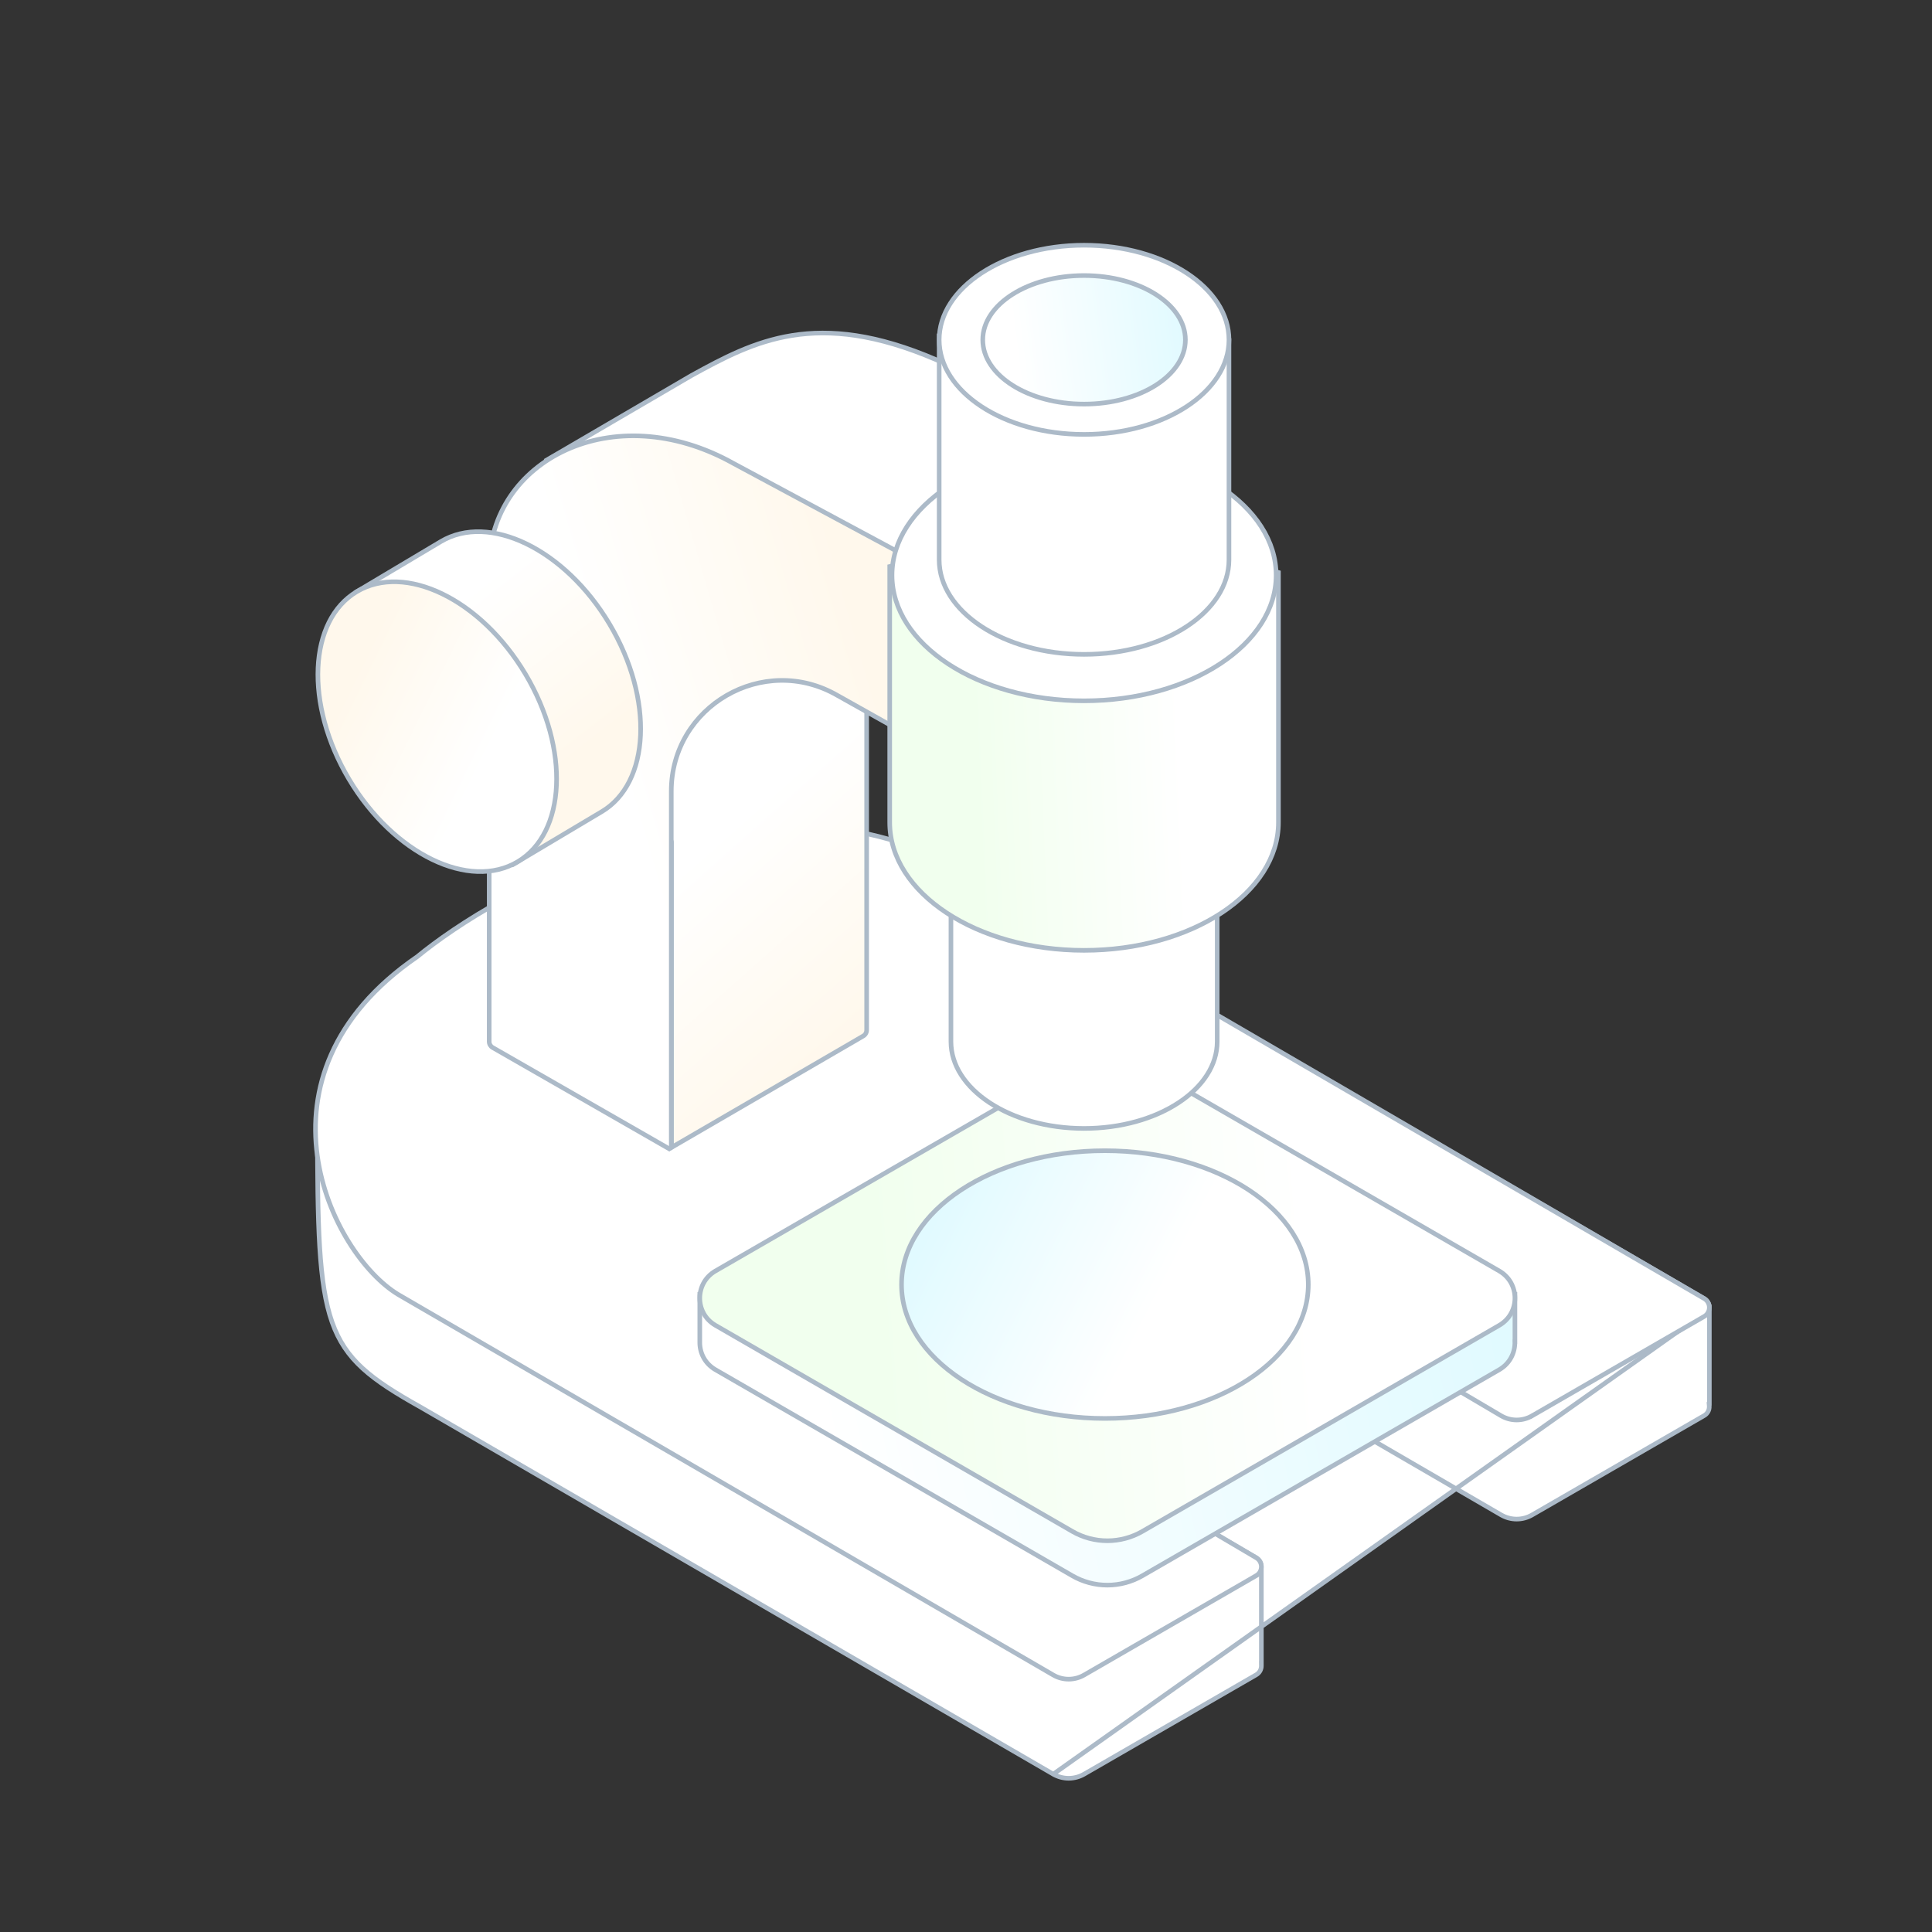 <svg width="420" height="420" viewBox="0 0 420 420" fill="none" xmlns="http://www.w3.org/2000/svg">
<rect x="0" y="0" width="420" height="420" fill="#333333" stroke="none"/>
<path d="M371.594 284.612L371.594 284.223C371.594 283.831 371.49 283.446 371.293 283.107C371.096 282.768 370.813 282.488 370.472 282.294L370.469 282.292L212.293 190.592C212.293 190.592 212.292 190.592 212.292 190.592C211.273 190.004 210.117 189.695 208.94 189.695C207.763 189.696 206.607 190.006 205.589 190.595L205.556 190.614L205.521 190.628L69.002 244.329C69.003 255.483 69.07 264.159 69.498 271.091C69.931 278.096 70.733 283.286 72.194 287.43C75.096 295.661 80.628 299.861 91.476 305.919L91.484 305.923L91.484 305.923L228.968 385.684L371.594 284.612ZM371.594 284.612L371.597 284.613M371.594 284.612L371.597 284.613M371.597 284.613V305.169L371.536 305.185L371.57 305.602C371.638 306.432 371.278 307.272 370.471 307.738L333.058 329.338C332.039 329.926 330.883 330.236 329.707 330.236C328.531 330.236 327.376 329.926 326.357 329.338C326.357 329.338 326.357 329.338 326.356 329.338L209.226 261.3L208.976 261.155L208.725 261.3L175.004 280.799L174.257 281.231L175.003 281.664L273.083 338.638L273.087 338.64C273.432 338.837 273.718 339.123 273.915 339.469C274.112 339.814 274.213 340.206 274.207 340.603L274.202 340.919L274.208 340.922V361.611H274.199L274.207 362.119C274.213 362.517 274.112 362.909 273.915 363.254C273.718 363.6 273.432 363.886 273.087 364.084L273.085 364.085L235.671 385.685C234.652 386.273 233.496 386.583 232.319 386.583C231.143 386.583 229.987 386.273 228.969 385.685L371.597 284.613Z" fill="white" stroke="#ACBAC8"/>
<path d="M326.356 307.789L229.819 250.843C227.488 249.468 224.597 249.456 222.254 250.811L183.858 273.013C178.889 275.887 178.858 283.049 183.802 285.966L273.079 338.635L273.083 338.637C274.584 339.504 274.584 341.67 273.083 342.535L273.333 342.968L273.083 342.535L235.67 364.136C234.651 364.724 233.495 365.034 232.318 365.034C231.142 365.034 229.986 364.724 228.967 364.136C228.967 364.136 228.967 364.135 228.967 364.135L86.592 281.43C86.591 281.429 86.59 281.428 86.589 281.428C79.348 277.075 70.876 265.215 68.976 251.168C67.084 237.177 71.715 221.011 90.693 207.984L90.711 207.972L90.728 207.958C98.95 201.2 116.608 189.689 138.653 183.446C160.688 177.206 187.07 176.237 212.805 190.492C212.807 190.493 212.808 190.494 212.81 190.495L370.467 282.29L370.469 282.291C371.97 283.157 371.97 285.323 370.47 286.189L333.057 307.789L333.307 308.222L333.057 307.789C332.038 308.378 330.883 308.687 329.706 308.687C328.531 308.687 327.376 308.378 326.358 307.79C326.357 307.79 326.357 307.79 326.356 307.789Z" fill="white" stroke="#ACBAC8"/>
<path d="M187.655 225.224L145.971 249.449V183.11V183.031L145.946 182.955L118.831 100.023L150.337 81.621C157.114 77.9 163.887 74.25 172.229 72.921C180.557 71.594 190.495 72.576 203.577 78.22C203.579 78.221 203.581 78.222 203.583 78.223L249.258 99.338C251.972 100.912 253.642 103.814 253.642 106.953V134.356C253.642 135.8 252.851 136.965 251.743 137.583L251.736 137.587L209.036 162.306L208.993 162.331L208.957 162.363C207.826 163.354 206.136 163.649 204.663 162.799L204.657 162.796L189.146 154.1L188.401 153.682V154.536V223.927C188.401 224.462 188.117 224.956 187.655 225.224Z" fill="url(#paint0_linear_614_723)" stroke="#ACBAC8"/>
<path d="M159.434 100.731L159.434 100.732L159.441 100.736L206.774 126.166C208.109 126.938 209.219 128.049 209.991 129.385C210.764 130.724 211.171 132.243 211.171 133.789V161.191C211.171 164.038 208.088 165.818 205.622 164.395L205.616 164.392L182.043 151.174C182.042 151.174 182.041 151.173 182.04 151.173C165.991 141.909 145.931 153.492 145.931 172.023V249.436L145.46 249.728L107.099 227.728C106.633 227.461 106.346 226.965 106.346 226.427V123.171C106.346 111.646 113.05 102.392 123.036 97.83C133.025 93.267 146.315 93.397 159.434 100.731Z" fill="url(#paint1_linear_614_723)" stroke="#ACBAC8"/>
<path d="M152.125 281.375L152.125 291.853C152.125 294.152 153.263 296.45 155.538 297.764L233.115 342.554C235.43 343.891 238.055 344.594 240.728 344.594C243.401 344.594 246.027 343.891 248.341 342.554L325.919 297.764C328.253 296.417 329.382 294.033 329.321 291.675H329.332V281.376L152.125 281.375Z" fill="url(#paint2_linear_614_723)" stroke="#ACBAC8"/>
<path d="M155.538 276.296L233.116 231.507C235.43 230.17 238.056 229.467 240.729 229.467C243.402 229.467 246.028 230.17 248.342 231.507L325.92 276.296C330.471 278.924 330.471 285.491 325.92 288.118L248.342 332.908C246.027 334.244 243.401 334.948 240.728 334.948C238.056 334.948 235.43 334.244 233.115 332.908L155.537 288.118C150.988 285.491 150.988 278.924 155.538 276.296Z" fill="url(#paint3_linear_614_723)" stroke="#ACBAC8"/>
<ellipse cx="240.198" cy="279.256" rx="44.214" ry="29.101" fill="url(#paint4_linear_614_723)" stroke="#ACBAC8"/>
<path d="M264.609 226.435C264.609 231.564 261.451 236.271 256.211 239.719C250.976 243.165 243.714 245.313 235.668 245.313C227.622 245.313 220.36 243.165 215.125 239.719C209.885 236.271 206.727 231.564 206.727 226.435V226.401V226.367V226.332V226.296V226.26V226.222V226.184V226.146V226.106V226.066V226.025V225.983V225.94V225.897V225.853V225.808V225.763V225.717V225.67V225.622V225.574V225.525V225.475V225.425V225.374V225.322V225.269V225.216V225.162V225.108V225.053V224.997V224.94V224.883V224.825V224.766V224.707V224.647V224.587V224.526V224.464V224.401V224.338V224.274V224.21V224.145V224.079V224.013V223.946V223.879V223.811V223.742V223.673V223.603V223.532V223.461V223.389V223.317V223.244V223.171V223.097V223.022V222.947V222.871V222.795V222.718V222.64V222.562V222.484V222.405V222.325V222.245V222.164V222.083V222.001V221.919V221.836V221.752V221.668V221.584V221.499V221.414V221.328V221.241V221.154V221.067V220.979V220.89V220.801V220.712V220.622V220.532V220.441V220.349V220.258V220.165V220.073V219.979V219.886V219.792V219.697V219.602V219.507V219.411V219.315V219.218V219.121V219.023V218.925V218.827V218.728V218.629V218.529V218.429V218.328V218.228V218.126V218.025V217.923V217.82V217.717V217.614V217.511V217.407V217.302V217.198V217.093V216.987V216.882V216.775V216.669V216.562V216.455V216.348V216.24V216.132V216.023V215.914V215.805V215.696V215.586V215.476V215.366V215.255V215.144V215.033V214.921V214.809V214.697V214.584V214.472V214.359V214.245V214.132V214.018V213.904V213.789V213.675V213.56V213.445V213.329V213.214V213.098V212.982V212.865V212.749V212.632V212.515V212.397V212.28V212.162V212.044V211.926V211.808V211.689V211.57V211.451V211.332V211.213V211.093V210.973V210.853V210.733V210.613V210.493V210.372V210.251V210.13V210.009V209.888V209.767V209.645V209.523V209.401V209.279V209.157V209.035V208.913V208.79V208.668V208.545V208.422V208.299V208.176V208.053V207.929V207.806V207.683V207.559V207.435V207.311V207.188V207.064V206.94V206.816V206.691V206.567V206.443V206.319V206.194V206.07V205.945V205.821V205.696V205.572V205.447V205.322V205.197V205.073V204.948V204.823V204.698V204.573V204.449V204.324V204.199V204.074V203.949V203.824V203.699V203.575V203.45V203.325V203.2V203.075V202.951V202.826V202.701V202.577V202.452V202.328V202.203V202.079V201.954V201.83V201.706V201.582V201.457V201.333V201.209V201.085V200.962V200.838V200.714V200.591V200.467V200.344V200.221V200.097V199.974V199.851V199.729V199.606V199.483V199.361V199.238V199.116V198.994V198.872V198.75V198.629V198.507V198.386V198.265V198.144V198.023V197.902V197.781V197.661V197.541V197.421V197.301V197.181V197.062V196.942V196.823V196.704V196.586V196.467V196.349V196.231V196.113V195.995V195.878V195.761V195.644V195.527V195.41V195.294V195.178V195.062V194.946V194.831V194.716V194.601V194.487V194.372V194.258V194.144V194.031V193.918V193.805V193.692V193.58V193.468V193.356V193.244V193.133V193.022V192.912V192.801V192.691V192.582V192.472V192.363V192.255V192.146V192.038V191.93V191.823V191.716V191.609V191.503V191.397V191.291V191.186V191.081V190.977V190.872V190.769V190.665V190.562V190.459V190.357V190.255V190.154V190.052V189.952V189.851V189.751V189.652V189.553V189.454V189.356V189.258V189.16V189.063V188.967V188.871V188.775V188.68V188.585V188.49V188.396V188.303V188.21V188.117V188.025V187.934V187.842V187.752V187.661V187.572V187.482V187.394V187.305V187.217V187.13V187.043V186.957V186.871V186.786V186.701V186.617V186.533V186.45V186.367V186.285V186.203V186.122V186.042V185.961V185.882V185.803V185.725V185.647V185.569V185.493V185.417V185.341V185.266V185.192V185.118V185.044V184.972V184.9V184.828V184.757V184.687V184.617V184.548V184.479V184.411V184.344V184.277V184.211V184.146V184.081V184.017V183.953V183.89V183.828V183.767V183.706V183.645V183.585V183.526V183.468V183.41V183.353V183.297V183.241V183.186V183.132V183.078V183.025V182.973V182.921V182.87V182.82V182.771V182.722V182.674V182.626V182.58V182.534V182.489V182.444V182.4V182.357V182.315V182.274V182.233V182.193V182.153V182.115V182.077V182.04V182.004V181.968V181.933V181.899V181.866V181.834V181.802V181.771V181.741V181.712V181.683V181.655V181.629V181.606C227.799 176.697 243.733 176.578 264.609 182.492V182.503V182.529V182.555V182.583V182.611V182.64V182.67V182.7V182.731V182.763V182.796V182.83V182.864V182.899V182.935V182.972V183.009V183.047V183.086V183.126V183.166V183.207V183.249V183.292V183.335V183.379V183.424V183.469V183.515V183.562V183.609V183.658V183.706V183.756V183.806V183.857V183.909V183.961V184.014V184.068V184.122V184.178V184.233V184.29V184.347V184.404V184.463V184.522V184.581V184.641V184.702V184.764V184.826V184.889V184.952V185.016V185.081V185.146V185.212V185.279V185.346V185.413V185.482V185.551V185.62V185.69V185.761V185.832V185.904V185.976V186.049V186.123V186.197V186.271V186.347V186.422V186.499V186.576V186.653V186.731V186.809V186.889V186.968V187.048V187.129V187.21V187.292V187.374V187.457V187.54V187.623V187.708V187.792V187.878V187.963V188.05V188.136V188.223V188.311V188.399V188.488V188.577V188.667V188.757V188.847V188.938V189.029V189.121V189.213V189.306V189.399V189.493V189.587V189.682V189.776V189.872V189.968V190.064V190.16V190.257V190.355V190.453V190.551V190.649V190.748V190.848V190.948V191.048V191.148V191.249V191.351V191.452V191.554V191.657V191.76V191.863V191.966V192.07V192.174V192.279V192.384V192.489V192.595V192.701V192.807V192.913V193.02V193.127V193.235V193.343V193.451V193.559V193.668V193.777V193.887V193.996V194.106V194.217V194.327V194.438V194.549V194.66V194.772V194.884V194.996V195.108V195.221V195.334V195.447V195.561V195.674V195.788V195.903V196.017V196.132V196.247V196.362V196.477V196.592V196.708V196.824V196.94V197.057V197.173V197.29V197.407V197.524V197.642V197.759V197.877V197.995V198.113V198.231V198.35V198.468V198.587V198.706V198.825V198.944V199.064V199.183V199.303V199.423V199.543V199.663V199.783V199.903V200.024V200.144V200.265V200.386V200.507V200.628V200.749V200.87V200.992V201.113V201.235V201.356V201.478V201.6V201.722V201.844V201.966V202.088V202.21V202.332V202.455V202.577V202.699V202.822V202.944V203.067V203.189V203.312V203.435V203.557V203.68V203.803V203.925V204.048V204.171V204.294V204.417V204.539V204.662V204.785V204.908V205.031V205.153V205.276V205.399V205.521V205.644V205.767V205.889V206.012V206.135V206.257V206.379V206.502V206.624V206.747V206.869V206.991V207.113V207.235V207.357V207.479V207.601V207.723V207.844V207.966V208.087V208.209V208.33V208.451V208.572V208.693V208.814V208.935V209.055V209.176V209.296V209.417V209.537V209.657V209.777V209.896V210.016V210.135V210.255V210.374V210.493V210.612V210.73V210.849V210.967V211.085V211.203V211.321V211.439V211.556V211.673V211.79V211.907V212.024V212.14V212.256V212.372V212.488V212.604V212.719V212.834V212.949V213.064V213.178V213.293V213.407V213.52V213.634V213.747V213.86V213.973V214.086V214.198V214.31V214.421V214.533V214.644V214.755V214.866V214.976V215.086V215.196V215.305V215.414V215.523V215.632V215.74V215.848V215.955V216.063V216.17V216.276V216.383V216.489V216.594V216.7V216.805V216.909V217.014V217.118V217.221V217.325V217.427V217.53V217.632V217.734V217.835V217.936V218.037V218.137V218.237V218.337V218.436V218.535V218.633V218.731V218.828V218.926V219.022V219.119V219.214V219.31V219.405V219.5V219.594V219.687V219.781V219.874V219.966V220.058V220.149V220.241V220.331V220.421V220.511V220.6V220.689V220.777V220.865V220.952V221.039V221.125V221.211V221.297V221.382V221.466V221.55V221.633V221.716V221.798V221.88V221.961V222.042V222.122V222.202V222.281V222.36V222.438V222.516V222.593V222.669V222.745V222.82V222.895V222.97V223.043V223.116V223.189V223.261V223.332V223.403V223.473V223.543V223.612V223.68V223.748V223.816V223.882V223.948V224.014V224.079V224.143V224.206V224.269V224.332V224.393V224.454V224.515V224.575V224.634V224.692V224.75V224.807V224.864V224.92V224.975V225.03V225.083V225.137V225.189V225.241V225.292V225.343V225.392V225.442V225.49V225.538V225.585V225.631V225.677V225.721V225.766V225.809V225.852V225.894V225.935V225.976V226.015V226.055V226.093V226.13V226.167V226.203V226.239V226.273V226.307V226.34V226.372V226.404V226.435Z" fill="white" stroke="#ACBAC8"/>
<path d="M277.922 178.787C277.922 194.146 259.004 206.598 235.668 206.598C212.332 206.598 193.414 194.146 193.414 178.787C193.414 170.687 193.414 123.148 193.414 123.148C224.214 115.91 247.392 115.719 277.922 124.446C277.922 124.446 277.922 171.353 277.922 178.787Z" fill="url(#paint5_linear_614_723)" stroke="#ACBAC8"/>
<path d="M95.835 117.729C101.058 114.617 107.758 114.984 114.422 118.214C121.082 121.442 127.645 127.507 132.503 135.66C137.361 143.814 139.572 152.472 139.241 159.866C138.91 167.264 136.043 173.331 130.82 176.443L130.786 176.463L130.752 176.483L130.719 176.504L130.684 176.524L130.65 176.544L130.616 176.565L130.581 176.586L130.546 176.606L130.511 176.627L130.476 176.648L130.441 176.669L130.405 176.69L130.369 176.712L130.333 176.733L130.297 176.755L130.261 176.776L130.225 176.798L130.188 176.82L130.151 176.842L130.114 176.864L130.077 176.886L130.04 176.908L130.003 176.93L129.965 176.953L129.927 176.975L129.889 176.998L129.851 177.02L129.813 177.043L129.775 177.066L129.736 177.089L129.697 177.112L129.659 177.135L129.62 177.158L129.58 177.182L129.541 177.205L129.502 177.229L129.462 177.252L129.422 177.276L129.382 177.3L129.342 177.324L129.302 177.348L129.262 177.372L129.221 177.396L129.18 177.42L129.14 177.445L129.099 177.469L129.057 177.493L129.016 177.518L128.975 177.543L128.933 177.567L128.892 177.592L128.85 177.617L128.808 177.642L128.766 177.667L128.724 177.692L128.681 177.718L128.639 177.743L128.596 177.768L128.553 177.794L128.511 177.819L128.468 177.845L128.425 177.871L128.381 177.896L128.338 177.922L128.294 177.948L128.251 177.974L128.207 178L128.163 178.026L128.119 178.052L128.075 178.079L128.031 178.105L127.987 178.131L127.942 178.158L127.898 178.184L127.853 178.211L127.808 178.238L127.763 178.265L127.718 178.291L127.673 178.318L127.628 178.345L127.583 178.372L127.537 178.399L127.492 178.426L127.446 178.454L127.4 178.481L127.354 178.508L127.308 178.536L127.262 178.563L127.216 178.591L127.17 178.618L127.123 178.646L127.077 178.674L127.03 178.701L126.984 178.729L126.937 178.757L126.89 178.785L126.843 178.813L126.796 178.841L126.749 178.869L126.702 178.897L126.654 178.925L126.607 178.953L126.56 178.982L126.512 179.01L126.464 179.039L126.417 179.067L126.369 179.095L126.321 179.124L126.273 179.153L126.225 179.181L126.177 179.21L126.129 179.239L126.08 179.267L126.032 179.296L125.983 179.325L125.935 179.354L125.886 179.383L125.838 179.412L125.789 179.441L125.74 179.47L125.691 179.499L125.642 179.528L125.593 179.558L125.544 179.587L125.495 179.616L125.446 179.645L125.397 179.675L125.347 179.704L125.298 179.734L125.249 179.763L125.199 179.792L125.149 179.822L125.1 179.852L125.05 179.881L125 179.911L124.951 179.94L124.901 179.97L124.851 180L124.801 180.03L124.751 180.059L124.701 180.089L124.651 180.119L124.601 180.149L124.551 180.179L124.5 180.209L124.45 180.239L124.4 180.269L124.349 180.299L124.299 180.329L124.249 180.359L124.198 180.389L124.148 180.419L124.097 180.449L124.046 180.479L123.996 180.509L123.945 180.54L123.894 180.57L123.844 180.6L123.793 180.63L123.742 180.661L123.691 180.691L123.641 180.721L123.59 180.751L123.539 180.782L123.488 180.812L123.437 180.842L123.386 180.873L123.335 180.903L123.284 180.934L123.233 180.964L123.182 180.994L123.131 181.025L123.08 181.055L123.029 181.086L122.977 181.116L122.926 181.147L122.875 181.177L122.824 181.208L122.773 181.238L122.722 181.269L122.67 181.299L122.619 181.33L122.568 181.36L122.517 181.391L122.466 181.421L122.414 181.452L122.363 181.482L122.312 181.513L122.261 181.543L122.209 181.574L122.158 181.604L122.107 181.635L122.056 181.665L122.004 181.696L121.953 181.727L121.902 181.757L121.851 181.788L121.8 181.818L121.748 181.849L121.697 181.879L121.646 181.91L121.595 181.94L121.544 181.971L121.492 182.001L121.441 182.032L121.39 182.062L121.339 182.092L121.288 182.123L121.237 182.153L121.186 182.184L121.135 182.214L121.084 182.245L121.033 182.275L120.982 182.305L120.931 182.336L120.88 182.366L120.829 182.396L120.778 182.427L120.727 182.457L120.677 182.487L120.626 182.517L120.575 182.548L120.524 182.578L120.474 182.608L120.423 182.638L120.373 182.668L120.322 182.699L120.271 182.729L120.221 182.759L120.17 182.789L120.12 182.819L120.07 182.849L120.019 182.879L119.969 182.909L119.919 182.939L119.869 182.969L119.818 182.999L119.768 183.028L119.718 183.058L119.668 183.088L119.618 183.118L119.568 183.148L119.518 183.177L119.469 183.207L119.419 183.237L119.369 183.266L119.319 183.296L119.27 183.325L119.22 183.355L119.171 183.384L119.121 183.414L119.072 183.443L119.023 183.473L118.974 183.502L118.924 183.531L118.875 183.561L118.826 183.59L118.777 183.619L118.728 183.648L118.679 183.677L118.631 183.706L118.582 183.735L118.533 183.764L118.485 183.793L118.436 183.822L118.388 183.851L118.34 183.88L118.291 183.909L118.243 183.937L118.195 183.966L118.147 183.995L118.099 184.023L118.051 184.052L118.003 184.08L117.956 184.108L117.908 184.137L117.861 184.165L117.813 184.193L117.766 184.222L117.718 184.25L117.671 184.278L117.624 184.306L117.577 184.334L117.53 184.362L117.483 184.39L117.437 184.418L117.39 184.445L117.344 184.473L117.297 184.501L117.251 184.528L117.205 184.556L117.158 184.584L117.112 184.611L117.066 184.638L117.021 184.666L116.975 184.693L116.929 184.72L116.884 184.747L116.838 184.774L116.793 184.801L116.748 184.828L116.703 184.855L116.658 184.882L116.613 184.909L116.568 184.935L116.524 184.962L116.479 184.988L116.435 185.015L116.39 185.041L116.346 185.068L116.302 185.094L116.258 185.12L116.214 185.146L116.171 185.172L116.127 185.198L116.084 185.224L116.04 185.25L115.997 185.275L115.954 185.301L115.911 185.327L115.868 185.352L115.826 185.378L115.783 185.403L115.741 185.428L115.698 185.453L115.656 185.479L115.614 185.504L115.572 185.529L115.531 185.553L115.489 185.578L115.448 185.603L115.406 185.628L115.365 185.652L115.324 185.677L115.283 185.701L115.242 185.725L115.202 185.749L115.161 185.774L115.121 185.798L115.081 185.822L115.041 185.845L115.001 185.869L114.961 185.893L114.922 185.916L114.882 185.94L114.843 185.963L114.804 185.987L114.765 186.01L114.726 186.033L114.687 186.056L114.649 186.079L114.61 186.102L114.572 186.125L114.534 186.147L114.496 186.17L114.459 186.192L114.421 186.215L114.384 186.237L114.347 186.259L114.31 186.281L114.273 186.303L114.236 186.325L114.2 186.347L114.163 186.368L114.127 186.39L114.091 186.411L114.055 186.433L114.02 186.454L113.984 186.475L113.949 186.496L113.914 186.517L113.879 186.538L113.844 186.559L113.809 186.579L113.775 186.6L113.741 186.62L113.707 186.64L113.673 186.66L113.639 186.681L113.606 186.7L113.572 186.72L113.539 186.74L113.506 186.76L113.474 186.779L113.441 186.799L113.409 186.818L113.377 186.837L113.345 186.856L113.313 186.875L113.281 186.894L113.25 186.912L113.219 186.931L113.188 186.949L113.157 186.968L113.127 186.986L113.096 187.004L113.066 187.022L113.036 187.04L113.006 187.058L112.977 187.075L112.948 187.093L112.918 187.11L112.89 187.127L112.861 187.144L112.832 187.161L112.804 187.178L112.776 187.195L112.748 187.211L112.721 187.228L112.693 187.244L112.666 187.26L112.639 187.277L112.612 187.292L112.586 187.308L112.559 187.324L112.533 187.34L112.507 187.355L112.482 187.37L112.456 187.385L112.431 187.4L112.406 187.415L112.381 187.43L112.357 187.445L112.333 187.459L112.308 187.473L112.285 187.488L112.261 187.502L112.238 187.516L112.215 187.529L112.192 187.543L112.169 187.556L112.147 187.57L112.125 187.583L112.103 187.596L112.081 187.609L112.059 187.622L112.038 187.634L112.017 187.647L111.997 187.659L111.976 187.671L111.956 187.684L111.936 187.695L111.916 187.707L111.897 187.719L111.878 187.73L111.859 187.742L111.84 187.753L111.821 187.764L111.803 187.775L111.785 187.785L111.768 187.796L111.75 187.806L111.733 187.816L111.716 187.826L111.699 187.836L111.683 187.846L111.667 187.856L111.651 187.865L111.635 187.875L111.62 187.884L111.605 187.893L111.59 187.901L111.576 187.91L111.561 187.919L111.554 187.923C93.828 169.516 84.08 153.435 77.468 128.674L77.732 128.516L79.327 127.566L84.524 124.469L95.835 117.729Z" fill="url(#paint6_linear_614_723)" stroke="#ACBAC8"/>
<path d="M277.422 125.042C277.422 132.499 272.829 139.315 265.271 144.29C257.717 149.262 247.252 152.353 235.668 152.353C224.084 152.353 213.619 149.262 206.065 144.29C198.507 139.315 193.914 132.499 193.914 125.042C193.914 117.584 198.507 110.768 206.065 105.794C213.619 100.822 224.084 97.731 235.668 97.731C247.252 97.731 257.717 100.822 265.271 105.794C272.829 110.768 277.422 117.584 277.422 125.042Z" fill="white" stroke="#ACBAC8"/>
<path d="M77.561 128.617C82.784 125.505 89.484 125.871 96.149 129.101C102.809 132.329 109.371 138.394 114.23 146.548C119.088 154.701 121.299 163.36 120.968 170.753C120.636 178.152 117.77 184.219 112.547 187.331C107.324 190.443 100.624 190.077 93.959 186.847C87.299 183.619 80.737 177.553 75.878 169.4C71.02 161.247 68.809 152.588 69.14 145.195C69.472 137.796 72.338 131.729 77.561 128.617Z" fill="url(#paint7_linear_614_723)" stroke="#ACBAC8"/>
<path d="M267.168 121.69C267.168 127.284 263.723 132.412 258.02 136.165C252.322 139.916 244.421 142.252 235.668 142.252C226.915 142.252 219.014 139.916 213.315 136.165C207.613 132.412 204.168 127.284 204.168 121.69V121.653V121.616V121.578V121.539V121.499V121.459V121.417V121.375V121.332V121.289V121.244V121.199V121.152V121.105V121.057V121.009V120.959V120.909V120.858V120.807V120.754V120.701V120.647V120.592V120.536V120.48V120.423V120.365V120.307V120.247V120.187V120.127V120.065V120.003V119.94V119.876V119.812V119.747V119.681V119.615V119.547V119.479V119.411V119.342V119.272V119.201V119.13V119.058V118.985V118.912V118.838V118.763V118.687V118.611V118.535V118.458V118.38V118.301V118.222V118.142V118.061V117.98V117.899V117.816V117.733V117.65V117.566V117.481V117.395V117.309V117.223V117.136V117.048V116.959V116.871V116.781V116.691V116.6V116.509V116.417V116.325V116.232V116.139V116.045V115.95V115.855V115.759V115.663V115.567V115.469V115.372V115.273V115.175V115.075V114.976V114.875V114.775V114.673V114.572V114.469V114.367V114.263V114.16V114.055V113.951V113.846V113.74V113.634V113.527V113.42V113.313V113.205V113.097V112.988V112.879V112.769V112.659V112.549V112.438V112.326V112.215V112.103V111.99V111.877V111.764V111.65V111.536V111.421V111.306V111.191V111.075V110.959V110.843V110.726V110.609V110.491V110.373V110.255V110.136V110.017V109.898V109.778V109.658V109.538V109.417V109.297V109.175V109.054V108.932V108.809V108.687V108.564V108.441V108.317V108.194V108.07V107.945V107.821V107.696V107.571V107.445V107.319V107.194V107.067V106.941V106.814V106.687V106.56V106.432V106.305V106.177V106.048V105.92V105.791V105.662V105.533V105.404V105.274V105.145V105.015V104.885V104.754V104.624V104.493V104.362V104.231V104.1V103.968V103.837V103.705V103.573V103.441V103.309V103.176V103.044V102.911V102.778V102.645V102.512V102.378V102.245V102.111V101.978V101.844V101.71V101.576V101.442V101.308V101.173V101.039V100.904V100.77V100.635V100.5V100.366V100.231V100.096V99.96V99.825V99.69V99.555V99.42V99.284V99.149V99.013V98.878V98.742V98.607V98.471V98.335V98.2V98.064V97.928V97.793V97.657V97.521V97.386V97.25V97.114V96.978V96.843V96.707V96.572V96.436V96.3V96.165V96.029V95.894V95.758V95.623V95.487V95.352V95.217V95.082V94.947V94.812V94.677V94.542V94.407V94.272V94.137V94.003V93.868V93.734V93.6V93.465V93.331V93.197V93.064V92.93V92.796V92.663V92.529V92.396V92.263V92.13V91.997V91.864V91.732V91.599V91.467V91.335V91.203V91.072V90.94V90.808V90.677V90.546V90.415V90.285V90.154V90.024V89.894V89.764V89.634V89.505V89.376V89.247V89.118V88.989V88.861V88.733V88.605V88.477V88.35V88.222V88.096V87.969V87.843V87.716V87.591V87.465V87.34V87.214V87.09V86.965V86.841V86.717V86.593V86.47V86.347V86.224V86.102V85.979V85.858V85.736V85.615V85.494V85.373V85.253V85.133V85.014V84.895V84.776V84.657V84.539V84.421V84.304V84.187V84.07V83.954V83.838V83.722V83.607V83.492V83.378V83.264V83.15V83.037V82.924V82.811V82.7V82.588V82.477V82.366V82.255V82.146V82.036V81.927V81.818V81.71V81.603V81.495V81.388V81.282V81.176V81.071V80.966V80.861V80.757V80.653V80.55V80.448V80.346V80.244V80.143V80.042V79.942V79.843V79.743V79.645V79.547V79.449V79.352V79.256V79.16V79.064V78.969V78.875V78.781V78.688V78.595V78.503V78.411V78.32V78.23V78.14V78.051V77.962V77.874V77.786V77.699V77.613V77.527V77.442V77.357V77.273V77.19V77.107V77.025V76.943V76.862V76.782V76.702V76.623V76.545V76.467V76.39V76.314V76.238V76.163V76.088V76.014V75.941V75.869V75.797V75.726V75.655V75.585V75.516V75.448V75.38V75.313V75.247V75.181V75.117V75.052V74.989V74.926V74.864V74.803V74.742V74.683V74.624V74.565V74.508V74.451V74.395V74.339V74.285V74.231V74.178V74.126V74.074V74.023V73.974V73.924V73.876V73.829V73.782V73.736V73.691V73.646V73.603V73.56V73.518V73.477V73.437V73.397V73.359V73.321V73.284V73.248V73.213V73.178V73.144V73.112V73.08V73.049V73.019V72.99V72.961V72.934V72.931C227.106 67.584 244.443 67.453 267.168 73.895V73.913V73.94V73.968V73.997V74.027V74.057V74.089V74.121V74.154V74.188V74.223V74.259V74.295V74.333V74.371V74.41V74.45V74.49V74.532V74.574V74.617V74.661V74.706V74.751V74.797V74.844V74.892V74.941V74.99V75.04V75.091V75.142V75.195V75.248V75.302V75.357V75.412V75.468V75.525V75.583V75.641V75.7V75.76V75.821V75.882V75.944V76.007V76.07V76.134V76.199V76.264V76.331V76.397V76.465V76.533V76.602V76.672V76.742V76.813V76.885V76.957V77.03V77.103V77.177V77.252V77.328V77.404V77.481V77.558V77.636V77.715V77.794V77.874V77.955V78.036V78.118V78.2V78.283V78.367V78.451V78.535V78.621V78.707V78.793V78.88V78.968V79.056V79.145V79.234V79.324V79.415V79.505V79.597V79.689V79.782V79.875V79.969V80.063V80.158V80.253V80.349V80.445V80.542V80.639V80.737V80.835V80.934V81.034V81.133V81.234V81.335V81.436V81.537V81.64V81.742V81.846V81.949V82.053V82.158V82.263V82.368V82.474V82.58V82.687V82.794V82.902V83.01V83.118V83.227V83.337V83.446V83.556V83.667V83.778V83.889V84.001V84.113V84.226V84.339V84.452V84.566V84.68V84.794V84.909V85.024V85.139V85.255V85.371V85.488V85.605V85.722V85.84V85.957V86.076V86.194V86.313V86.432V86.552V86.672V86.792V86.912V87.033V87.154V87.275V87.397V87.519V87.641V87.763V87.886V88.009V88.133V88.256V88.38V88.504V88.629V88.753V88.878V89.003V89.128V89.254V89.38V89.506V89.632V89.759V89.885V90.012V90.139V90.267V90.394V90.522V90.65V90.778V90.907V91.035V91.164V91.293V91.422V91.551V91.68V91.81V91.94V92.07V92.2V92.33V92.46V92.591V92.722V92.853V92.984V93.115V93.246V93.377V93.509V93.64V93.772V93.904V94.036V94.168V94.3V94.432V94.564V94.697V94.829V94.962V95.094V95.227V95.36V95.493V95.626V95.758V95.891V96.025V96.158V96.291V96.424V96.557V96.691V96.824V96.957V97.091V97.224V97.358V97.491V97.624V97.758V97.891V98.025V98.158V98.292V98.425V98.559V98.692V98.826V98.959V99.092V99.225V99.359V99.492V99.625V99.758V99.891V100.025V100.158V100.29V100.423V100.556V100.689V100.822V100.954V101.087V101.219V101.351V101.484V101.616V101.748V101.88V102.012V102.143V102.275V102.406V102.538V102.669V102.8V102.931V103.062V103.193V103.323V103.454V103.584V103.714V103.844V103.974V104.103V104.233V104.362V104.491V104.62V104.749V104.878V105.006V105.134V105.262V105.39V105.518V105.645V105.772V105.899V106.026V106.153V106.279V106.405V106.531V106.657V106.782V106.907V107.032V107.157V107.281V107.406V107.529V107.653V107.776V107.9V108.022V108.145V108.267V108.389V108.511V108.632V108.753V108.874V108.995V109.115V109.235V109.355V109.474V109.593V109.711V109.83V109.948V110.065V110.183V110.3V110.416V110.533V110.649V110.764V110.879V110.994V111.109V111.223V111.337V111.45V111.563V111.676V111.788V111.9V112.011V112.122V112.233V112.343V112.453V112.562V112.671V112.78V112.888V112.996V113.103V113.21V113.316V113.422V113.528V113.633V113.738V113.842V113.946V114.049V114.152V114.254V114.356V114.457V114.558V114.659V114.759V114.858V114.957V115.056V115.154V115.251V115.348V115.444V115.54V115.636V115.731V115.825V115.919V116.012V116.105V116.197V116.289V116.38V116.471V116.561V116.65V116.739V116.828V116.915V117.003V117.089V117.175V117.261V117.346V117.43V117.514V117.597V117.679V117.761V117.843V117.923V118.003V118.083V118.162V118.24V118.318V118.395V118.471V118.547V118.622V118.696V118.77V118.843V118.915V118.987V119.058V119.129V119.198V119.268V119.336V119.404V119.471V119.537V119.603V119.668V119.732V119.796V119.859V119.921V119.982V120.043V120.103V120.162V120.221V120.279V120.336V120.392V120.448V120.503V120.557V120.61V120.663V120.715V120.766V120.816V120.866V120.914V120.962V121.01V121.056V121.102V121.147V121.191V121.234V121.276V121.318V121.359V121.399V121.438V121.477V121.514V121.551V121.587V121.622V121.656V121.69Z" fill="white" stroke="#ACBAC8"/>
<path d="M267.168 73.873C267.168 79.467 263.723 84.595 258.02 88.348C252.322 92.099 244.421 94.435 235.668 94.435C226.915 94.435 219.014 92.099 213.315 88.348C207.613 84.595 204.168 79.467 204.168 73.873C204.168 68.279 207.613 63.151 213.315 59.397C219.014 55.647 226.915 53.31 235.668 53.31C244.421 53.31 252.322 55.647 258.02 59.397C263.723 63.151 267.168 68.279 267.168 73.873Z" fill="white" stroke="#ACBAC8"/>
<ellipse cx="235.668" cy="73.874" rx="22.025" ry="13.973" fill="url(#paint8_linear_614_723)" stroke="#ACBAC8"/>
<defs>
<linearGradient id="paint0_linear_614_723" x1="203.265" y1="209.82" x2="168.677" y2="170.908" gradientUnits="userSpaceOnUse">
<stop stop-color="#FFF8EC"/>
<stop offset="1" stop-color="white"/>
</linearGradient>
<linearGradient id="paint1_linear_614_723" x1="201.708" y1="187.613" x2="145.296" y2="204.016" gradientUnits="userSpaceOnUse">
<stop stop-color="#FFF8EC"/>
<stop offset="1" stop-color="white"/>
</linearGradient>
<linearGradient id="paint2_linear_614_723" x1="324.392" y1="281.375" x2="179.522" y2="312.984" gradientUnits="userSpaceOnUse">
<stop stop-color="#E1FAFF"/>
<stop offset="1" stop-color="white"/>
</linearGradient>
<linearGradient id="paint3_linear_614_723" x1="190" y1="282.001" x2="284.882" y2="274.93" gradientUnits="userSpaceOnUse">
<stop stop-color="#F1FFEE"/>
<stop offset="1" stop-color="white"/>
</linearGradient>
<linearGradient id="paint4_linear_614_723" x1="207.838" y1="255.833" x2="253.274" y2="279.256" gradientUnits="userSpaceOnUse">
<stop stop-color="#E1FAFF"/>
<stop offset="1" stop-color="white"/>
</linearGradient>
<linearGradient id="paint5_linear_614_723" x1="211.476" y1="162.026" x2="256.894" y2="160.109" gradientUnits="userSpaceOnUse">
<stop stop-color="#F1FFEE"/>
<stop offset="1" stop-color="white"/>
</linearGradient>
<linearGradient id="paint6_linear_614_723" x1="133.5" y1="158" x2="107.5" y2="124.5" gradientUnits="userSpaceOnUse">
<stop stop-color="#FFF8EC"/>
<stop offset="1" stop-color="white"/>
</linearGradient>
<linearGradient id="paint7_linear_614_723" x1="84.5" y1="131.5" x2="114.659" y2="146.292" gradientUnits="userSpaceOnUse">
<stop stop-color="#FFF8EC"/>
<stop offset="1" stop-color="white"/>
</linearGradient>
<linearGradient id="paint8_linear_614_723" x1="256.465" y1="59.9" x2="219.298" y2="64.461" gradientUnits="userSpaceOnUse">
<stop stop-color="#E1FAFF"/>
<stop offset="1" stop-color="white"/>
</linearGradient>
</defs>
</svg>
